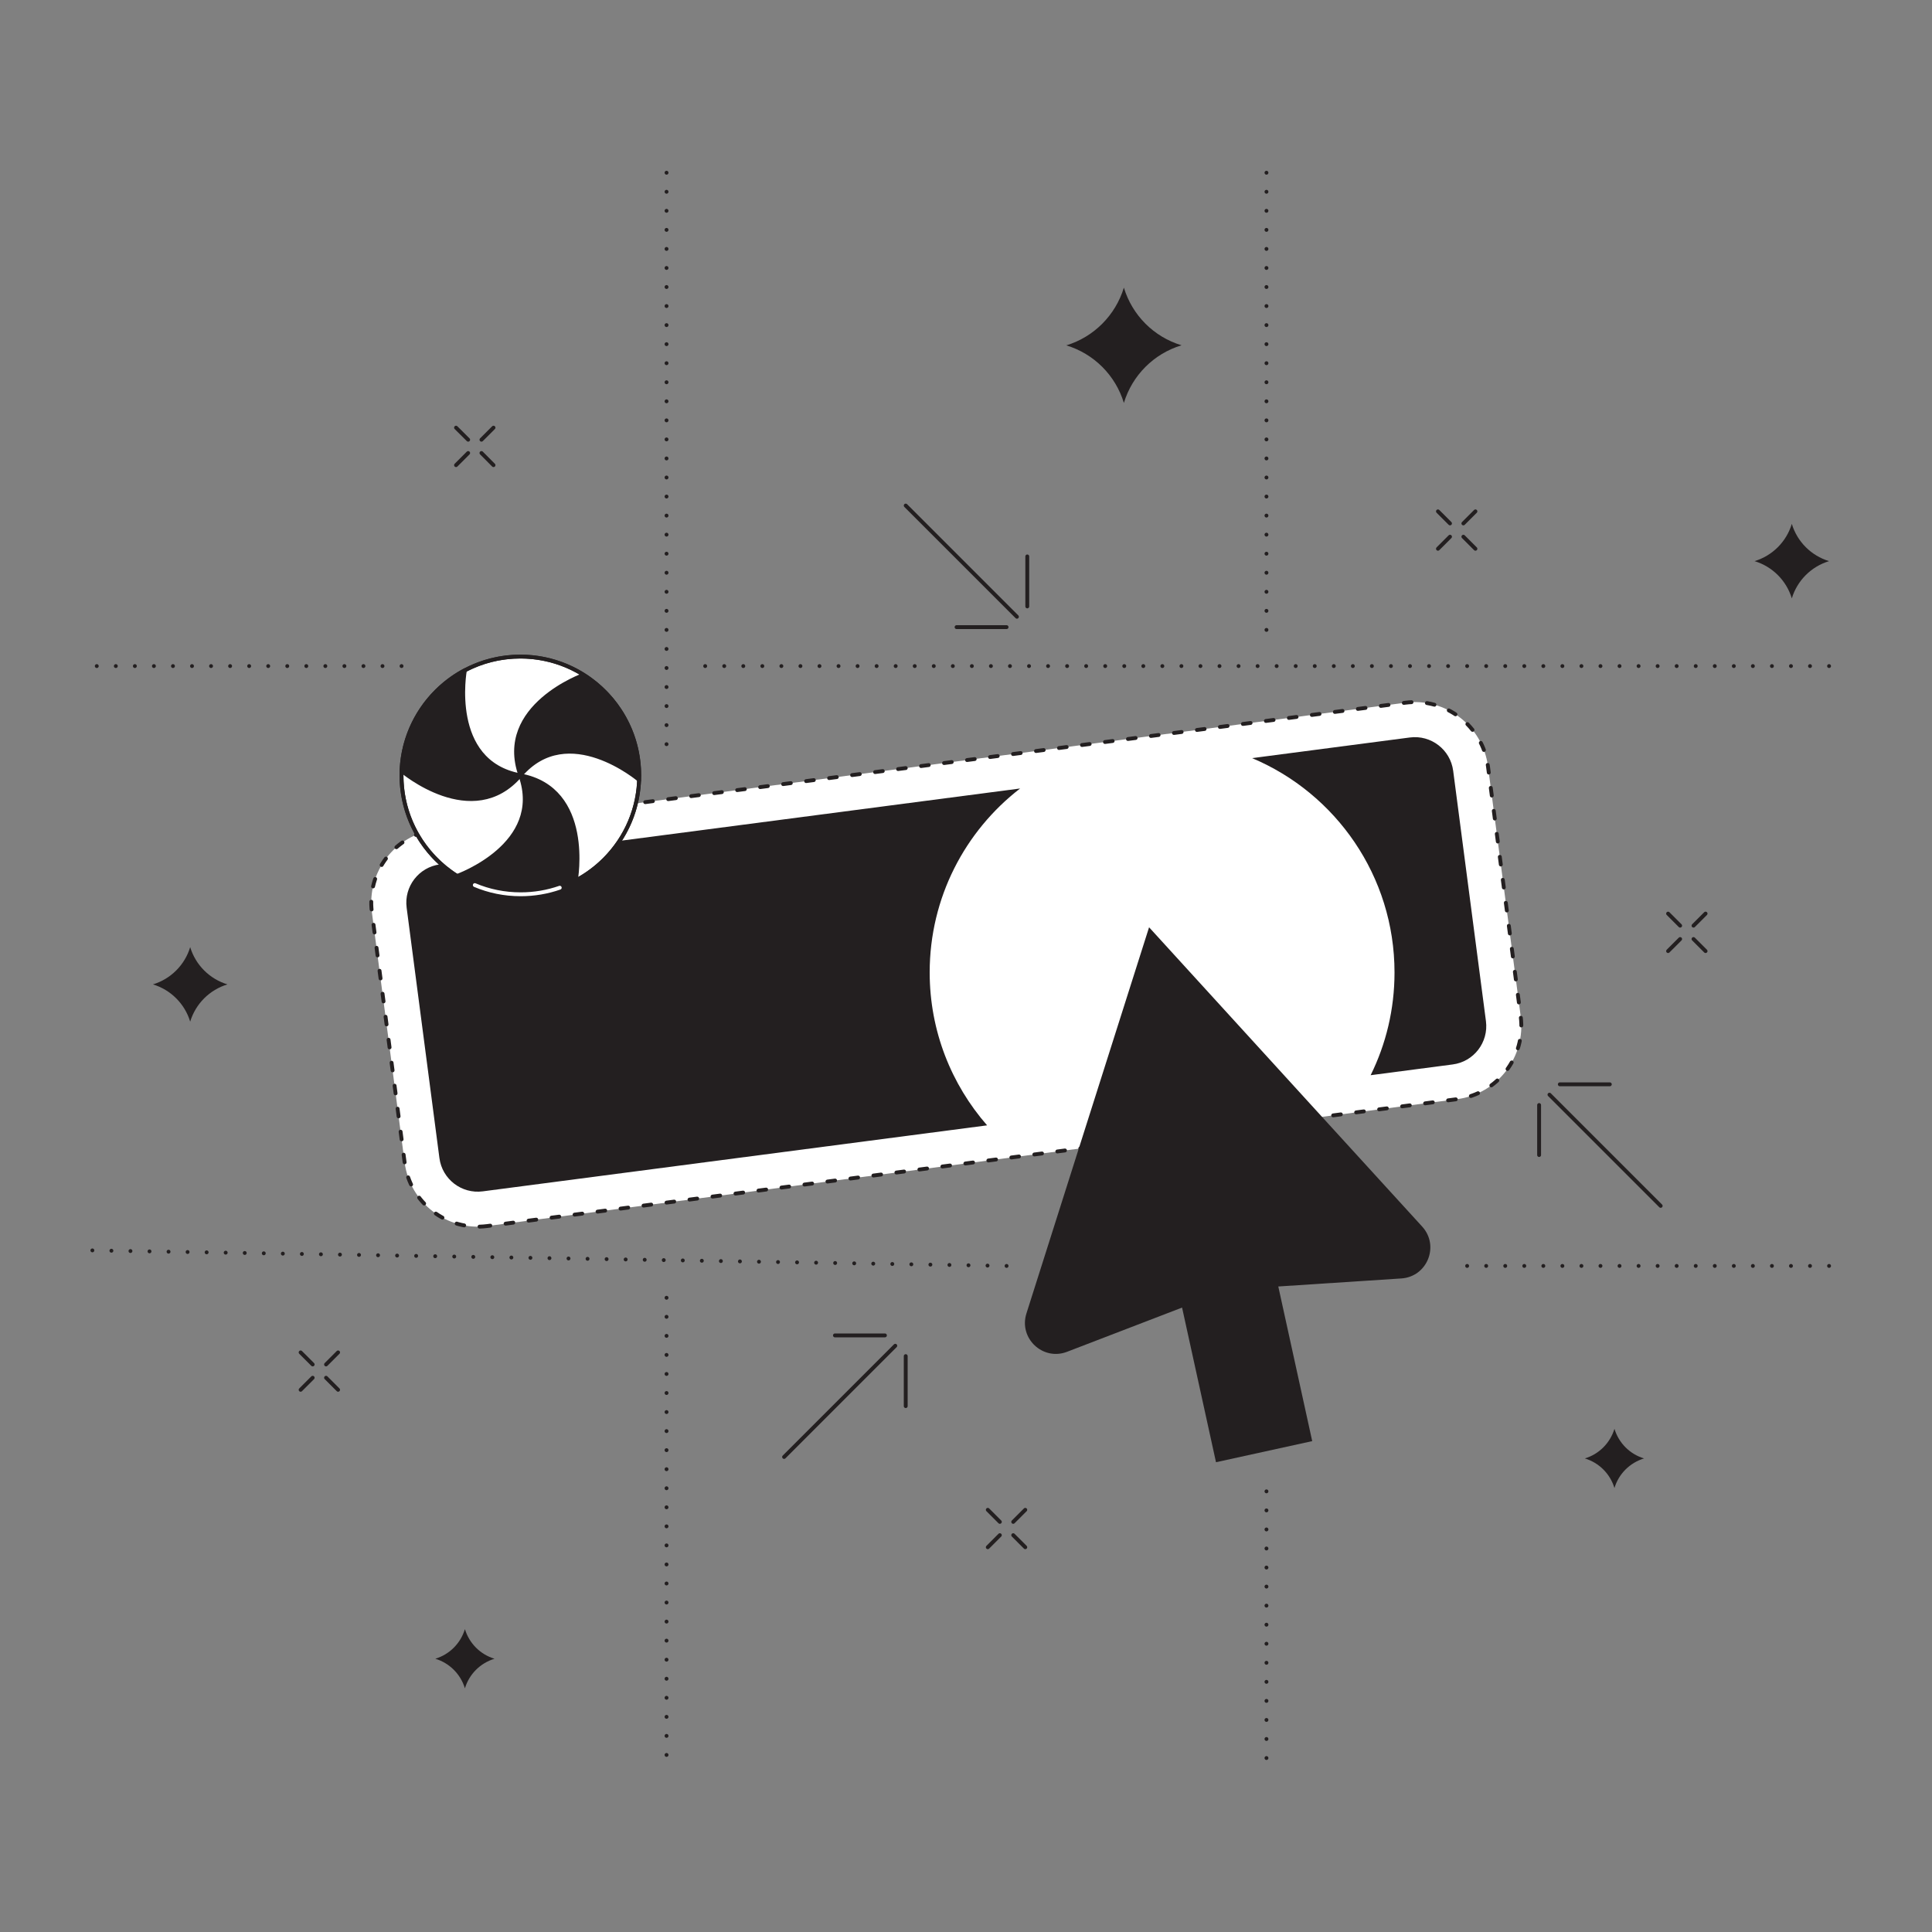 <?xml version="1.0" encoding="utf-8"?>
<!-- Generator: Adobe Illustrator 26.4.1, SVG Export Plug-In . SVG Version: 6.00 Build 0)  -->
<svg version="1.1" id="illustrations" xmlns="http://www.w3.org/2000/svg" xmlns:xlink="http://www.w3.org/1999/xlink" x="0px"
	 y="0px" viewBox="0 0 2500 2500" style="enable-background:new 0 0 2500 2500;" xml:space="preserve">
<rect x="0" y="0" width="2500" height="2500" fill="#808080" stroke="none"/>
<style type="text/css">
	.st0{fill:#231F20;}
	.st1{fill:#FFFFFF;stroke:#231F20;stroke-width:5;stroke-linecap:round;stroke-linejoin:round;stroke-miterlimit:10;}
	.st2{fill:#231F20;stroke:#231F20;stroke-width:5;stroke-linecap:round;stroke-linejoin:round;stroke-miterlimit:10;}
	.st3{fill:#FFFFFF;}
	.st4{fill:none;stroke:#231F20;stroke-width:5;stroke-linecap:round;stroke-linejoin:round;stroke-miterlimit:10;}
	.st5{fill:#231F20;stroke:#FFFFFF;stroke-width:5;stroke-linecap:round;stroke-linejoin:round;stroke-miterlimit:10;}
	.st6{fill:none;stroke:#231F20;stroke-width:5;stroke-linecap:round;stroke-linejoin:round;}
	.st7{fill:none;stroke:#231F20;stroke-width:5;stroke-linecap:round;stroke-linejoin:round;stroke-dasharray:9.918,19.837;}
	.st8{fill:none;stroke:#FFFFFF;stroke-width:5;stroke-linecap:round;stroke-linejoin:round;stroke-miterlimit:10;}
	.st9{fill:none;stroke:#231F20;stroke-width:5;stroke-linecap:round;stroke-linejoin:round;stroke-dasharray:9.965,19.93;}
	.st10{fill:#FFFFFF;stroke:#231F20;stroke-width:5;stroke-miterlimit:10;}
	.st11{fill:#231F20;stroke:#231F20;stroke-width:5;stroke-miterlimit:10;}
	
		.st12{fill:none;stroke:#231F20;stroke-width:5;stroke-linecap:round;stroke-linejoin:round;stroke-miterlimit:10;stroke-dasharray:10,20;}
	
		.st13{fill:#FFFFFF;stroke:#231F20;stroke-width:5;stroke-linecap:round;stroke-linejoin:round;stroke-miterlimit:10;stroke-dasharray:10,20;}
	
		.st14{fill:none;stroke:#231F20;stroke-width:5;stroke-linecap:round;stroke-linejoin:round;stroke-miterlimit:10;stroke-dasharray:0,24.649;}
	.st15{fill:none;stroke:#231F20;stroke-width:5;stroke-miterlimit:10;}
	
		.st16{fill:none;stroke:#231F20;stroke-width:5;stroke-linecap:round;stroke-linejoin:round;stroke-miterlimit:10;stroke-dasharray:0,24.703;}
	.st17{fill:none;stroke:#231F20;stroke-width:5;stroke-linecap:round;stroke-linejoin:round;stroke-dasharray:10.075,20.149;}
	.st18{fill:none;stroke:#231F20;stroke-width:5;stroke-linecap:round;stroke-linejoin:round;stroke-dasharray:9.824,19.648;}
</style>
<g>
	<g>
		<path class="st13" d="M630.5,1586.5c-52.1,6.8-100.1-30-106.9-82.2l-42.4-323.9c-6.8-52.1,30-100.1,82.2-106.9l1255.1-164.2
			c52.1-6.8,100.1,30,106.9,82.2l42.4,323.9c6.8,52.1-30,100.1-82.2,106.9L630.5,1586.5z"/>
		<g>
			<line class="st14" x1="862.5" y1="1679.3" x2="862.5" y2="2276.5"/>
			<line class="st14" x1="862.5" y1="223.5" x2="862.5" y2="983.4"/>
			<line class="st14" x1="1638.8" y1="1929.8" x2="1638.8" y2="2276.5"/>
			<line class="st14" x1="1638.8" y1="223.5" x2="1638.8" y2="817.7"/>
		</g>
		<g>
			<line class="st14" x1="519.6" y1="861.9" x2="105.2" y2="861.9"/>
			<line class="st14" x1="2366.8" y1="861.9" x2="889.8" y2="861.9"/>
			<line class="st14" x1="1302.5" y1="1638.1" x2="107.7" y2="1617.8"/>
			<line class="st14" x1="2366.8" y1="1638.1" x2="1885" y2="1638.1"/>
		</g>
		<g>
			<path class="st0" d="M1320,1020.3l-750.7,98.2c-27.4,3.6-46.7,28.7-43.1,56.1l42.4,323.9c3.6,27.4,28.7,46.7,56.1,43.1
				l652.6-85.4c-46.2-52.9-74.3-122.1-74.3-197.9C1203,1161.5,1248.8,1075.3,1320,1020.3z"/>
			<path class="st0" d="M1922.8,1321.3l-42.4-323.9c-3.6-27.4-28.7-46.7-56.1-43.1L1620.2,981c108.2,45.5,184.3,152.6,184.3,277.4
				c0,47.7-11.1,92.9-30.9,132.9l106.1-13.9C1907.1,1373.9,1926.4,1348.7,1922.8,1321.3z"/>
		</g>
		<g>
			<circle class="st1" cx="673.3" cy="1003.4" r="153.8"/>
			<path class="st15" d="M827,1009.3c-2.1,56.5-34.8,105.2-82,130.1"/>
			<path class="st15" d="M601.6,867.3c21.4-11.3,45.8-17.7,71.8-17.7c30.1,0,58.3,8.7,82,23.7"/>
			<path class="st15" d="M591.4,1133.5c-43.1-27.2-71.8-75.3-71.8-130.1c0-2,0-4,0.1-5.9"/>
			<path class="st2" d="M827.1,1009.3c0,0-91.9-78.3-153.7-5.9c-31.8-89.7,82-130.1,82-130.1l0,0c43.1,27.2,71.8,75.3,71.8,130.1
				C827.1,1005.4,827.1,1007.3,827.1,1009.3"/>
			<path class="st2" d="M519.6,997.4c0,0,91.9,78.3,153.7,5.9c-93.6-17.4-71.7-136.1-71.7-136.1l-0.1,0
				C554.4,892.2,521.8,940.9,519.6,997.4"/>
			<path class="st2" d="M745.1,1139.5c-21.4,11.3-45.8,17.7-71.7,17.7c-30.1,0-58.3-8.7-82-23.7l0,0c0,0,113.8-40.4,82-130.1
				C766.9,1020.7,745.1,1139.5,745.1,1139.5z"/>
			<path class="st8" d="M724.3,1148.7c-15.8,5.5-32.9,8.5-50.6,8.5c-21,0-41.1-4.2-59.3-11.9"/>
		</g>
		<g>
			<line class="st4" x1="1014.6" y1="1885.3" x2="1158.5" y2="1741.4"/>
			<line class="st4" x1="1145.1" y1="1728" x2="1080.4" y2="1728"/>
			<line class="st4" x1="1172" y1="1754.8" x2="1172" y2="1819.5"/>
		</g>
		<g>
			<line class="st4" x1="1172" y1="654.2" x2="1315.9" y2="798.1"/>
			<line class="st4" x1="1329.3" y1="784.7" x2="1329.3" y2="720"/>
			<line class="st4" x1="1302.5" y1="811.5" x2="1237.8" y2="811.5"/>
		</g>
		<g>
			<line class="st4" x1="2148.9" y1="1560.4" x2="2005" y2="1416.5"/>
			<line class="st4" x1="1991.6" y1="1429.9" x2="1991.6" y2="1494.6"/>
			<line class="st4" x1="2018.4" y1="1403.1" x2="2083.1" y2="1403.1"/>
		</g>
	</g>
	<g>
		<path class="st0" d="M2318.6,677.9L2318.6,677.9c7,23.1,25.1,41.2,48.2,48.2h0h0c-23.1,7-41.2,25.1-48.2,48.2l0,0l0,0
			c-7-23.1-25.1-41.2-48.2-48.2l0,0l0,0C2293.5,719.1,2311.6,701,2318.6,677.9L2318.6,677.9z"/>
		<path class="st0" d="M246.1,1225.6L246.1,1225.6c7,23.1,25.1,41.2,48.2,48.2h0h0c-23.1,7-41.2,25.1-48.2,48.2h0l0,0
			c-7-23.1-25.1-41.2-48.2-48.2l0,0h0C221,1266.8,239.1,1248.7,246.1,1225.6L246.1,1225.6z"/>
		<path class="st0" d="M601.6,2108.1L601.6,2108.1c5.6,18.4,19.9,32.8,38.3,38.3h0h0c-18.4,5.6-32.8,19.9-38.3,38.3l0,0l0,0
			c-5.6-18.4-19.9-32.7-38.3-38.3l0,0l0,0C581.6,2140.9,596,2126.5,601.6,2108.1L601.6,2108.1z"/>
		<path class="st0" d="M2089.1,1848.9L2089.1,1848.9c5.6,18.4,19.9,32.8,38.3,38.3l0,0l0,0c-18.4,5.6-32.8,19.9-38.3,38.3l0,0l0,0
			c-5.6-18.4-19.9-32.7-38.3-38.3l0,0l0,0C2069.1,1881.7,2083.5,1867.3,2089.1,1848.9L2089.1,1848.9z"/>
		<path class="st0" d="M1454.3,372.2L1454.3,372.2c10.8,35.8,38.8,63.8,74.6,74.6l0,0v0c-35.8,10.8-63.8,38.8-74.6,74.6v0l0,0
			c-10.8-35.7-38.8-63.7-74.5-74.5l0,0h0C1415.5,436,1443.4,408,1454.3,372.2L1454.3,372.2z"/>
	</g>
	<path class="st0" d="M1813.3,1654.3c33.6-2.2,49.7-42.2,27-67.1l-148.6-162.8l-204.8-224.5l-92,289.6l-66.7,210.1
		c-10.2,32.1,21.2,61.7,52.6,49.6l148.8-57.2l43.9,200.1l124.5-27.3l-43.9-200.1L1813.3,1654.3z"/>
	<g>
		<g>
			<line class="st4" x1="1860.7" y1="661.7" x2="1876.3" y2="677.3"/>
			<line class="st4" x1="1893.6" y1="694.5" x2="1909.2" y2="710.1"/>
			<line class="st4" x1="1909.2" y1="661.7" x2="1893.6" y2="677.3"/>
			<line class="st4" x1="1876.3" y1="694.5" x2="1860.7" y2="710.1"/>
		</g>
		<g>
			<line class="st4" x1="389" y1="1750" x2="404.6" y2="1765.6"/>
			<line class="st4" x1="421.9" y1="1782.8" x2="437.5" y2="1798.4"/>
			<line class="st4" x1="437.5" y1="1750" x2="421.9" y2="1765.6"/>
			<line class="st4" x1="404.6" y1="1782.8" x2="389" y2="1798.4"/>
		</g>
		<g>
			<line class="st4" x1="590.1" y1="553.4" x2="605.8" y2="569"/>
			<line class="st4" x1="623" y1="586.2" x2="638.6" y2="601.9"/>
			<line class="st4" x1="638.6" y1="553.4" x2="623" y2="569"/>
			<line class="st4" x1="605.8" y1="586.2" x2="590.1" y2="601.9"/>
		</g>
		<g>
			<line class="st4" x1="2158.5" y1="1182.2" x2="2174.1" y2="1197.8"/>
			<line class="st4" x1="2191.4" y1="1215.1" x2="2207" y2="1230.7"/>
			<line class="st4" x1="2207" y1="1182.2" x2="2191.4" y2="1197.8"/>
			<line class="st4" x1="2174.1" y1="1215.1" x2="2158.5" y2="1230.7"/>
		</g>
		<g>
			<line class="st4" x1="1278.2" y1="1953.7" x2="1293.8" y2="1969.3"/>
			<line class="st4" x1="1311.1" y1="1986.5" x2="1326.7" y2="2002.1"/>
			<line class="st4" x1="1326.7" y1="1953.7" x2="1311.1" y2="1969.3"/>
			<line class="st4" x1="1293.8" y1="1986.5" x2="1278.2" y2="2002.1"/>
		</g>
	</g>
</g>
</svg>
